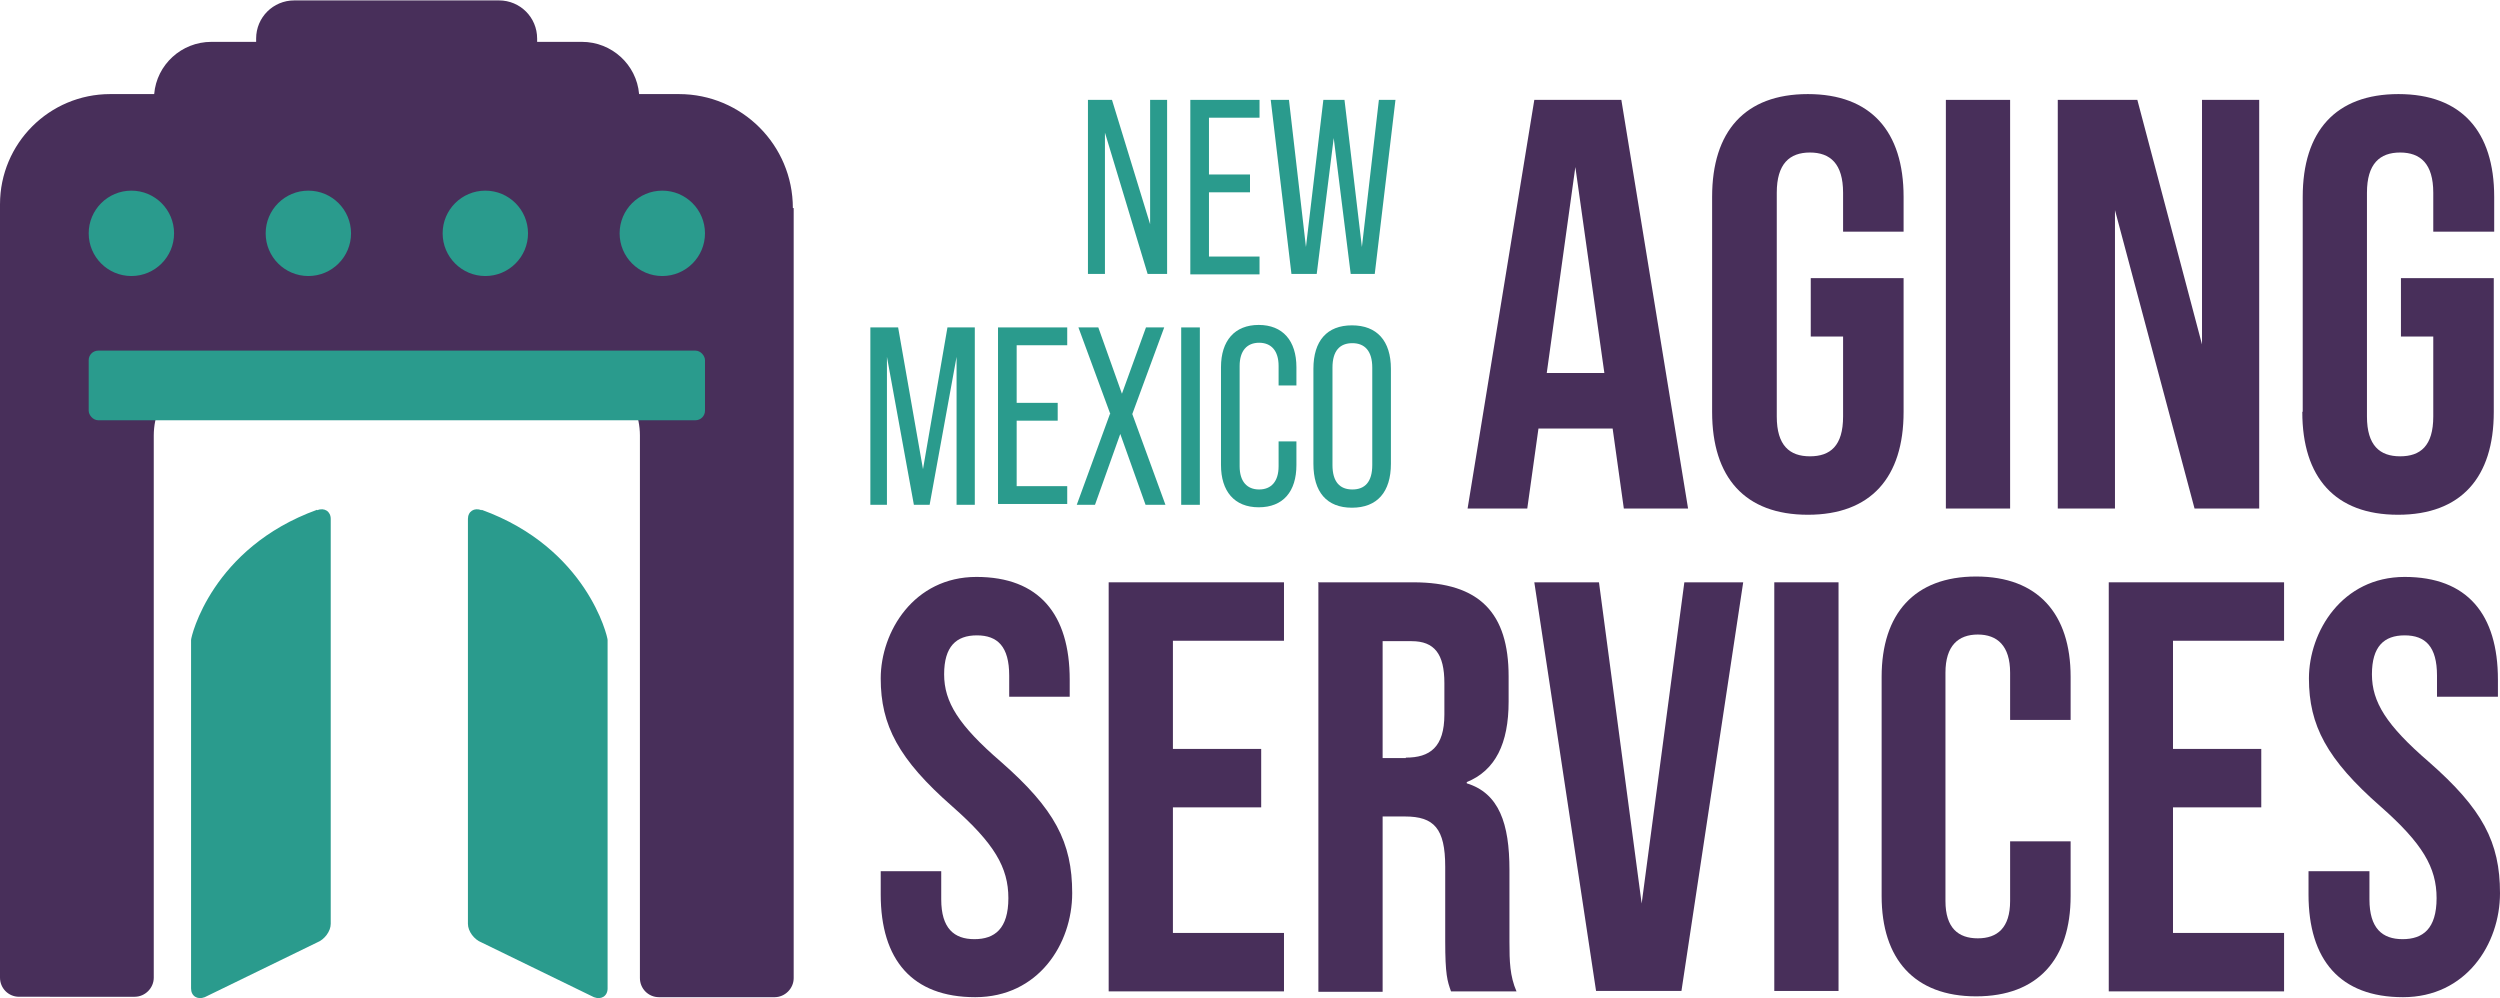 <?xml version="1.0" encoding="UTF-8"?>
<svg id="Layer_1" xmlns="http://www.w3.org/2000/svg" version="1.1" viewBox="0 0 603.2 240.8">
  <!-- Generator: Adobe Illustrator 29.3.1, SVG Export Plug-In . SVG Version: 2.1.0 Build 151)  -->
  <defs>
    <style>
      .st0 {
        fill: #482f5a;
      }

      .st1 {
        fill: #2a9b8d;
      }
    </style>
  </defs>
  <path class="st1" d="M262.5,24.1h5.8l9.2,30v-30h4.1v42h-4.7l-10.3-34.1v34.1h-4.1V24.1h0Z"/>
  <path class="st1" d="M287.2,24.1h16.7v4.3h-12.2v13.7h9.9v4.3h-9.9v15.5h12.2v4.3h-16.7V24.1Z"/>
  <path class="st1" d="M306.6,24.1h4.4l4.1,35.5,4.2-35.5h5.1l4.2,35.5,4.1-35.5h4l-5,42h-5.8l-4.1-32.8-4.1,32.8h-6.1l-5-42h0Z"/>
  <path class="st1" d="M210.1,79h6.6l6,34.2,5.9-34.2h6.6v42.8h-4.4v-35.7l-6.5,35.7h-3.8l-6.5-35.7v35.7h-4v-42.8h0Z"/>
  <path class="st1" d="M240.8,79h16.7v4.3h-12.2v13.9h9.9v4.3h-9.9v15.8h12.2v4.3h-16.7v-42.8Z"/>
  <path class="st1" d="M267.9,99.9l-7.7-20.9h4.8l5.7,16,5.8-16h4.4l-7.7,20.9,8,21.9h-4.8l-6.1-17.1-6.1,17.1h-4.4l8-21.9h0Z"/>
  <path class="st1" d="M285,79h4.5v42.8h-4.5v-42.8Z"/>
  <path class="st1" d="M294.6,112.2v-23.6c0-6.4,3.3-10.2,9.1-10.2s9.1,3.8,9.1,10.2v4.4h-4.3v-4.7c0-3.7-1.8-5.6-4.7-5.6s-4.7,1.9-4.7,5.6v24.2c0,3.7,1.8,5.6,4.7,5.6s4.7-1.9,4.7-5.6v-6h4.3v5.7c0,6.4-3.2,10.2-9.1,10.2s-9.1-3.9-9.1-10.2h0Z"/>
  <path class="st1" d="M316.9,111.9v-22.9c0-6.8,3.3-10.5,9.3-10.5s9.4,3.7,9.4,10.5v22.9c0,6.8-3.3,10.6-9.4,10.6s-9.3-3.8-9.3-10.6ZM331.1,112.2v-23.5c0-4-1.8-5.9-4.8-5.9s-4.8,1.8-4.8,5.9v23.5c0,4.1,1.8,5.9,4.8,5.9s4.8-1.8,4.8-5.9Z"/>
  <path class="st0" d="M389.1,103.4h-17.9l-2.7,19.3h-14.4l16.1-98.6h21l16.1,98.6h-15.5l-2.7-19.3h0ZM387.1,90l-7-49.7-6.9,49.7h14,0Z"/>
  <path class="st0" d="M413.1,99.3v-51.8c0-15.8,7.9-24.8,23.1-24.8s23.1,9,23.1,24.8v8.4h-14.6v-9.4c0-7-3.1-9.7-8-9.7s-8,2.7-8,9.7v54c0,7,3.1,9.6,8,9.6s8-2.5,8-9.6v-19.3h-7.8v-14.1h22.4v32.3c0,15.8-7.9,24.8-23.1,24.8s-23.1-9-23.1-24.8Z"/>
  <path class="st0" d="M469.5,24.1h15.5v98.6h-15.5V24.1Z"/>
  <path class="st0" d="M496.5,24.1h19.2l15.6,59V24.1h13.8v98.6h-15.6l-19.2-72v72h-13.8V24.1Z"/>
  <path class="st0" d="M555.6,99.3v-51.8c0-15.8,7.9-24.8,23.1-24.8s23.1,9,23.1,24.8v8.4h-14.7v-9.4c0-7-3.1-9.7-8-9.7s-8,2.7-8,9.7v54c0,7,3.1,9.6,8,9.6s8-2.5,8-9.6v-19.3h-7.8v-14.1h22.4v32.3c0,15.8-7.9,24.8-23.1,24.8s-23.1-9-23.1-24.8Z"/>
  <path class="st0" d="M212.5,215.8v-5.6h14.6v6.8c0,7,3.1,9.6,8,9.6s8.2-2.5,8.2-9.9-3.4-13.2-13.5-22.1c-13-11.4-17.3-19.6-17.3-30.9s8-24.5,23.1-24.5,22.5,9,22.5,24.8v4.1h-14.6v-5.1c0-7-2.8-9.7-7.8-9.7s-7.9,2.7-7.9,9.4,3.5,12.3,13.7,21.1c13,11.4,17.2,19.4,17.2,31.7s-8.2,25.1-23.4,25.1-22.8-9-22.8-24.8h0Z"/>
  <path class="st0" d="M267.5,140.5h42.3v14.1h-26.8v26.1h21.3v14.1h-21.3v30.3h26.8v14.1h-42.3v-98.6Z"/>
  <path class="st0" d="M318,140.5h23c16.1,0,23,7.5,23,22.7v6.1c0,10.1-3.2,16.6-10.1,19.4v.3c7.8,2.4,10.3,9.7,10.3,20.9v17.3c0,4.8.1,8.3,1.7,12h-15.8c-.9-2.5-1.4-4.1-1.4-12.1v-18c0-9.2-2.7-12.1-9.7-12.1h-5.4v42.3h-15.5v-98.6h0ZM339.2,182.8c5.8,0,9.3-2.5,9.3-10.4v-7.6c0-7-2.4-10.1-7.9-10.1h-7v28.2h5.6Z"/>
  <path class="st0" d="M370.2,140.5h15.6l10.3,77.5,10.3-77.5h14.2l-14.9,98.6h-20.6l-14.9-98.6h0Z"/>
  <path class="st0" d="M428.1,140.5h15.5v98.6h-15.5v-98.6Z"/>
  <path class="st0" d="M454,216.3v-53c0-15.2,7.9-24.2,22.8-24.2s22.8,9,22.8,24.2v10.4h-14.6v-11.4c0-6.5-3.1-9.2-7.8-9.2s-7.8,2.7-7.8,9.2v55.1c0,6.5,3.1,9,7.8,9s7.8-2.5,7.8-9v-14.4h14.6v13.2c0,15.2-7.9,24.2-22.8,24.2s-22.8-9-22.8-24.2h0Z"/>
  <path class="st0" d="M508.8,140.5h42.3v14.1h-26.8v26.1h21.3v14.1h-21.3v30.3h26.8v14.1h-42.3v-98.6Z"/>
  <path class="st0" d="M557,215.8v-5.6h14.7v6.8c0,7,3.1,9.6,8,9.6s8.2-2.5,8.2-9.9-3.4-13.2-13.5-22.1c-13-11.4-17.3-19.6-17.3-30.9s8-24.5,23.1-24.5,22.5,9,22.5,24.8v4.1h-14.7v-5.1c0-7-2.8-9.7-7.8-9.7s-7.9,2.7-7.9,9.4,3.5,12.3,13.7,21.1c13,11.4,17.2,19.4,17.2,31.7s-8.2,25.1-23.4,25.1-22.8-9-22.8-24.8h0Z"/>
  <path class="st1" d="M76.5,123c-25.4,9.2-30.4,30.6-30.4,31.4v84.1c0,1.8,1.5,2.8,3.3,2.1l27.1-13.2c1.8-.7,3.3-2.7,3.3-4.5v-97.7c0-1.8-1.5-2.8-3.3-2.1h0Z"/>
  <path class="st1" d="M116.2,123c25.4,9.2,30.4,30.6,30.4,31.4v84.1c0,1.8-1.5,2.8-3.3,2.1l-27.1-13.2c-1.8-.7-3.3-2.7-3.3-4.5v-97.7c0-1.8,1.5-2.8,3.3-2.1h0Z"/>
  <path class="st0" d="M191.5,50.2v185.8c0,2.5-2.1,4.6-4.6,4.6h-27.9c-2.6,0-4.6-2.1-4.6-4.6V105.1c0-9.6-7.8-17.4-17.4-17.4H54.5c-9.6,0-17.4,7.8-17.4,17.4v130.8c0,2.5-2.1,4.6-4.6,4.6H4.6c-2.6,0-4.6-2.1-4.6-4.6V49.3c0-14.7,11.9-26.6,26.6-26.6h10.6c.6-7.1,6.6-12.6,13.8-12.6h10.8v-.8c0-5.1,4.1-9.2,9.2-9.2h49.4c5.1,0,9.2,4.1,9.2,9.2v.8h10.8c7.2,0,13.2,5.5,13.8,12.6h9.6c15.2,0,27.5,12.3,27.5,27.5Z"/>
  <circle class="st1" cx="31.7" cy="56.3" r="10.3"/>
  <circle class="st1" cx="117.1" cy="56.3" r="10.3"/>
  <circle class="st1" cx="74.4" cy="56.3" r="10.3"/>
  <circle class="st1" cx="159.8" cy="56.3" r="10.3"/>
  <rect class="st1" x="21.4" y="84.6" width="148.7" height="16.8" rx="2.3" ry="2.3"/>
</svg>